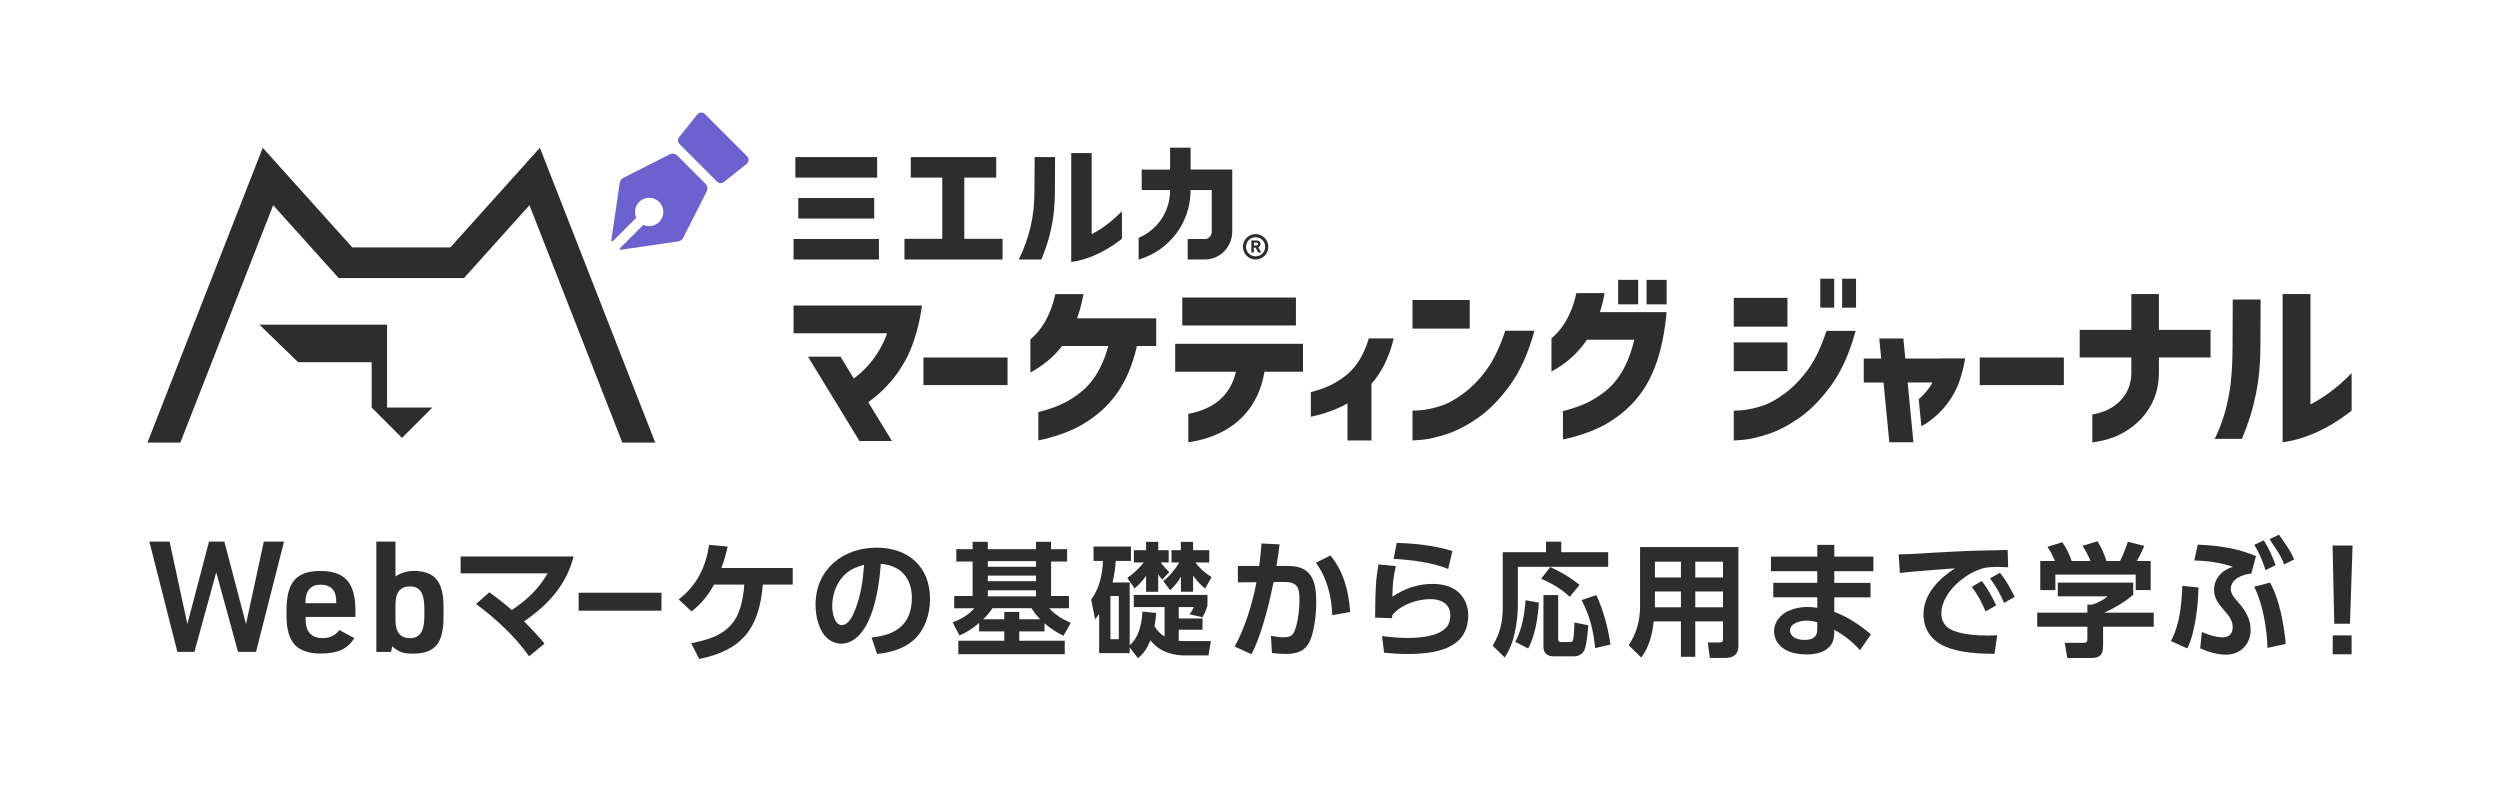 <?xml version="1.0" encoding="UTF-8"?><svg id="_レイヤー_2" xmlns="http://www.w3.org/2000/svg" viewBox="0 0 671.01 214.22"><defs><style>.cls-1{fill:none;}.cls-2{fill:#6c61ce;}.cls-3{fill:#2d2d2d;}</style></defs><g id="_ロゴ"><g><rect class="cls-1" width="671.01" height="214.22"/><g><g><polygon class="cls-3" points="103.89 87.14 69.62 87.14 80.01 97.21 99.76 97.21 99.76 109.39 107.9 117.53 116.04 109.39 103.89 109.39 103.89 87.14"/><polygon class="cls-3" points="73.32 55.08 90.9 74.63 124.54 74.63 142.11 55.08 167.04 118.8 175.87 118.8 144.91 39.66 120.87 66.41 94.56 66.41 70.52 39.66 39.57 118.8 48.4 118.8 73.32 55.08"/></g><g><path class="cls-3" d="M338.31,65.48c0-.31-.13-.55-.36-.72-.19-.15-.43-.22-.72-.22h-1.36v3.23h.67v-1.3h.49l.65,1.26,.03,.05h.79l-.78-1.4c.39-.17,.58-.47,.59-.89Zm-.75,.28c-.08,.08-.19,.12-.35,.12h-.66v-.75h.69c.14,0,.24,.03,.31,.08,.08,.05,.12,.14,.12,.27,0,.11-.04,.2-.11,.27Z"/><path class="cls-3" d="M337.01,62.83c-1.88,0-3.41,1.53-3.41,3.41s1.53,3.41,3.41,3.41,3.41-1.53,3.41-3.41-1.53-3.41-3.41-3.41Zm0,5.98c-1.42,0-2.57-1.15-2.57-2.57s1.15-2.57,2.57-2.57,2.57,1.15,2.57,2.57-1.15,2.57-2.57,2.57Z"/><polygon class="cls-3" points="258.82 47.67 267.39 47.67 267.39 42.16 244.46 42.16 244.46 47.67 252.91 47.67 252.91 64.1 242.76 64.1 242.76 69.65 269.09 69.65 269.09 64.1 258.82 64.1 258.82 47.67"/><rect class="cls-3" x="213.48" y="42.16" width="21.95" height="5.51"/><rect class="cls-3" x="212.99" y="64.14" width="22.92" height="5.51"/><rect class="cls-3" x="214.26" y="53.15" width="20.38" height="5.51"/><path class="cls-3" d="M277.64,51.6c0,6.44-1.33,12.18-4.19,18.06h6.04c2.48-5.83,3.65-11.64,3.65-18.06l.05-9.44h-5.49l-.05,9.44Z"/><path class="cls-3" d="M293.01,41.09h-5.49v29.23c1.19-.15,3.11-.52,5.49-1.47,2.34-.93,5.13-2.41,8.12-4.77v-7.39c-2.96,3.03-5.76,4.95-8.12,6.16v-21.76Z"/><path class="cls-3" d="M319.55,39.64h-5.49v5.88h-7.62v5.49h7.62v.11c0,5.6-3.33,10.53-8.45,12.73v5.84c8.34-2.51,13.94-9.97,13.94-18.57v-.11h5.69v11.14c0,1.11-.81,2-1.8,2h-4.66v5.49h4.66c4.02,0,7.3-3.36,7.3-7.5v-16.63h-11.18v-5.88Z"/></g><g><path class="cls-3" d="M367.39,90.83c-2.14,7.24-5.72,9.99-9.12,11.95-2.13,1.23-4.79,2.04-6.44,2.46v6.62c1.28-.27,5.94-1.34,9.66-3.5,.06-.03,.12-.07,.18-.11v9.98h6.44v-15.21c2.8-3.19,4.75-7.15,5.97-12.19h-6.7Z"/><path class="cls-3" d="M520.91,96.23h-9.52l-.52-5.39h-6.47l.52,5.37h0v.02s-4.68,0-4.68,0v6.44h5.31l1.55,16.04h6.47l-.9-9.35h0s-.06-.59-.06-.59c0,0,0,0,0,0l-.59-6.11h6.68c-.79,1.41-1.98,3.03-3.71,4.47l.71,7.29c4.82-2.68,8.58-7.21,10.34-12.45,.77-2.31,1.19-4.32,1.41-5.77h-6.53s0,.01,0,.02Z"/><path class="cls-3" d="M239.95,82h-26.96v7.45h25.12c-.88,2.54-3.31,8-8.95,12.13l-3.53-5.78-.04-.06h-8.72l13.78,22.57,.04,.06h8.72l-6.37-10.43c5.63-3.97,9.99-9.75,12.19-16.31,.25-.75,.49-1.52,.71-2.28,.87-3.05,1.3-5.6,1.5-7.2l.02-.15h-7.52Z"/><rect class="cls-3" x="247.85" y="95.96" width="22.58" height="7.4"/><rect class="cls-3" x="531.37" y="95.96" width="22.58" height="7.4"/><path class="cls-3" d="M272.63,93.53v-.09s-.02,.01-.04,.02l.04,.07Z"/><path class="cls-3" d="M290.82,78.94h-7.57c-1.38,6.24-3.95,9.84-6.69,12.15v8.81l.04,.07c3.43-1.87,6.24-4.21,8.46-7.1h12.42c-2.48,9.05-6.82,12.41-10.92,14.78-2.63,1.52-5.97,2.49-7.86,2.96v7.61c.92-.18,6.88-1.43,11.58-4.15,7.88-4.56,12.56-11.06,14.88-21.21h5.17v-7.42h-21.25c.73-2,1.32-4.16,1.74-6.51Z"/><path class="cls-3" d="M315.42,99.77h16.32c-.58,2.54-2.04,6.15-5.71,8.58-2.43,1.61-5.12,2.38-7.09,2.74v7.62c2.8-.38,7.21-1.4,11.26-4.09,6.57-4.36,8.58-11,9.19-14.85h10.34v-7.5h-34.31v7.5Z"/><rect class="cls-3" x="317.33" y="79.86" width="30.5" height="7.5"/><path class="cls-3" d="M599.22,93.23c0,8.76-.89,16.57-4.78,24.57h7.29c3.38-7.94,4.97-15.83,4.97-24.57l.06-12.84h-7.48l-.06,12.84Z"/><path class="cls-3" d="M620.14,108.54v-29.61h-7.48v39.78c1.61-.2,4.23-.71,7.48-2,3.19-1.26,6.98-3.28,11.05-6.5v-10.06c-4.03,4.13-7.84,6.74-11.05,8.39Z"/><path class="cls-3" d="M439.87,83.78h-10.44c.51-1.6,.93-3.3,1.25-5.11h-7.57c-1.38,6.24-3.95,9.84-6.69,12.15v8.81l.04,.07c3.97-2.16,7.1-4.96,9.47-8.51h12.72c-2.41,10.13-6.98,13.7-11.29,16.19-2.63,1.52-5.97,2.49-7.86,2.96v7.61c.92-.18,6.88-1.43,11.58-4.15,8.24-4.77,12.99-11.65,15.19-22.61,.46-2.29,.81-4.76,1.06-7.42h-7.46Z"/><rect class="cls-3" x="434.31" y="75.11" width="5.38" height="6.58"/><rect class="cls-3" x="441.95" y="75.11" width="5.38" height="6.58"/><path class="cls-3" d="M398.94,99.34c-1.92,2.58-4.01,4.7-6.28,6.37-2.26,1.67-4.42,2.81-6.47,3.4-2.05,.59-3.73,.93-5.05,1.01-1.31,.08-1.99,.11-2.02,.07v8.02s.89-.02,2.58-.17c1.69-.15,3.86-.65,6.52-1.5,2.66-.85,5.47-2.31,8.44-4.36,2.97-2.05,5.83-4.96,8.59-8.74,2.76-3.77,4.95-8.66,6.6-14.67h-7.83c-1.48,4.46-3.17,7.98-5.09,10.56Z"/><rect class="cls-3" x="379.12" y="80.52" width="15.36" height="7.68"/><rect class="cls-3" x="465.35" y="79.95" width="14.41" height="7.72"/><rect class="cls-3" x="488.57" y="74.81" width="3.74" height="7.77"/><rect class="cls-3" x="465.35" y="91.9" width="14.41" height="7.72"/><path class="cls-3" d="M485.15,99.36c-1.92,2.58-4.01,4.7-6.27,6.37-2.26,1.67-4.42,2.8-6.47,3.39-2.05,.59-3.73,.93-5.04,1.01-1.31,.08-1.98,.11-2.02,.07v8.02s.89-.02,2.58-.17c1.69-.15,3.86-.65,6.52-1.5,2.66-.85,5.47-2.3,8.44-4.35,2.97-2.05,5.83-4.96,8.58-8.73,2.75-3.77,4.95-8.66,6.59-14.66h-7.82c-1.48,4.46-3.17,7.98-5.09,10.55Z"/><rect class="cls-3" x="494.43" y="74.81" width="3.74" height="7.77"/><path class="cls-3" d="M579.47,78.93h-7.41v9.6h-13.86v7.42h13.86v4.13c0,6.56-5.02,9.99-9.35,10.95l-1.13,.21v7.53l2.53-.47,.11-.02c7.58-1.64,15.24-7.91,15.24-18.2v-4.13h13.86v-7.42h-13.86v-9.6Z"/></g><g><path class="cls-3" d="M47.6,174.96l-7.51-29.59h5.42l4.78,22.12,5.81-22.12h4.12l5.81,22.12,4.78-22.12h5.42l-7.51,29.59h-4.83l-5.85-21.34-5.86,21.34h-4.58Z"/><path class="cls-3" d="M82.03,165.59v.65c0,3.36,1.54,5.03,4.61,5.03,1.9,0,3.38-.72,4.45-2.16l4.01,2.16c-.92,1.47-2.07,2.53-3.47,3.17-1.39,.64-3.25,.97-5.57,.98-3.21,0-5.55-.81-7-2.43-1.45-1.62-2.17-4.21-2.16-7.77v-1.5c0-3.7,.7-6.37,2.11-8.01,1.41-1.65,3.74-2.47,6.99-2.47s5.63,.82,7.13,2.47c1.5,1.65,2.26,4.32,2.27,8.01v1.86h-13.36Zm8.22-4.15c0-2.98-1.39-4.48-4.16-4.51-1.3-.01-2.31,.37-3.02,1.16s-1.08,1.9-1.08,3.35v.47h8.26v-.47Z"/><path class="cls-3" d="M101.01,174.96v-29.59h5.14v9.34c1.5-.98,3.14-1.47,4.9-1.47,2.81-.01,4.84,.74,6.1,2.25,1.26,1.51,1.89,3.94,1.89,7.29v3.1c0,3.37-.63,5.81-1.9,7.31-1.26,1.5-3.33,2.25-6.2,2.25-1.34,.01-2.39-.11-3.18-.38-.78-.27-1.61-.8-2.49-1.58l-.3,1.5h-3.97Zm12.89-9.43v-2.36c-.01-2.02-.33-3.48-.95-4.4-.62-.91-1.59-1.37-2.91-1.37-2.6,0-3.9,1.62-3.89,4.86v4.18c0,3.23,1.3,4.84,3.89,4.84,1.32,0,2.29-.46,2.91-1.39,.62-.93,.94-2.38,.95-4.36Z"/><path class="cls-3" d="M146.99,153.88h-23.36v-4.52h30.32c-1.94,7.7-6.86,13-13.29,17.42,1.98,1.98,3.71,3.82,5.48,5.97l-4.13,3.39c-3.89-5.48-8.9-10.04-14.24-14.03l3.57-3.14c2.08,1.48,4.1,3.07,6.04,4.77,4.1-2.79,7.1-5.55,9.61-9.86Z"/><path class="cls-3" d="M177.54,159.09v4.82h-22.23v-4.82h22.23Z"/><path class="cls-3" d="M187.67,176.88l-2.16-4.24c4.45-.88,8.8-2.05,11.55-6.01,1.84-2.69,2.47-6.54,2.72-9.72h-8.13c-1.63,2.93-3.39,5.12-6.04,7.21l-3.43-3.25c4.91-3.82,7.21-8.59,8.16-14.63l4.98,.46c-.42,1.8-1.02,4.03-1.7,5.76h19.15v4.45h-8.02c-.99,11.63-5.41,17.6-17.1,19.97Z"/><path class="cls-3" d="M233.94,171.1c6.58-.62,10.81-3.6,10.81-10.64,0-5.3-3.05-8.76-8.35-9.11-.35,5.33-1.49,12.75-4.4,17.32-1.39,2.18-3.46,4.09-6.24,4.09-2.32,0-4.37-1.56-5.37-3.64-1.04-2.11-1.49-4.47-1.49-6.82,0-9.42,7.31-15.31,16.35-15.31,8.56,0,14.38,5.09,14.38,13.82,0,4.12-1.45,8.49-4.68,11.22-2.63,2.22-6.2,3.15-9.53,3.5l-1.49-4.43Zm-8.35-15.55c-1.49,2.04-2.22,4.64-2.22,7.17,0,1.59,.52,5.06,2.6,5.06,1.84,0,3.05-2.77,3.6-4.23,1.56-4.09,2.01-7.66,2.36-11.95-2.7,.76-4.61,1.59-6.34,3.95Z"/><path class="cls-3" d="M280.38,169.47h-6.81v2.5h12.21v3.62h-28.57v-3.62h12.34v-2.5h-6.75v-2.27c-1.78,1.55-3.13,2.4-5.27,3.36l-1.84-3.52c2.17-.79,4.31-2.01,5.82-3.78h-5.4v-3.29h4.94v-9.25h-4.38v-3.32h4.38v-1.97h4.08v1.97h12.93v-1.97h4.05v1.97h4.31v3.32h-4.31v9.25h4.8v3.29h-5.3c1.81,1.91,3.39,2.86,5.79,3.92l-1.97,3.46c-2.07-1.05-3.29-1.84-5.07-3.32v2.17Zm-3.52-6.22h-10.47c-.82,1.18-1.45,1.94-2.5,2.96h5.66v-1.97h4.02v1.97h5.63c-.99-1.02-1.58-1.74-2.34-2.96Zm-11.72-12.64v1.51h12.93v-1.51h-12.93Zm0,3.88v1.51h12.93v-1.51h-12.93Zm0,3.95v1.61h12.93v-1.61h-12.93Z"/><path class="cls-3" d="M306.64,164.14l3.69,.39c-.1,1.32-.2,2.27-.46,3.55,.69,1.15,1.55,2.07,2.7,2.76v-7.9h-8.26v-3.26h19.78v2.86c-.33,1.15-.76,2.11-1.32,3.13l-3.49-.79c.49-.66,.82-1.15,1.12-1.94h-4.02v3.06h6.38v3.03h-6.38v2.96c.56,.07,1.15,.07,1.74,.07h6.88l-.63,3.85h-6.65c-2.01,0-4.34-.56-6.09-1.55-1.12-.63-2.04-1.51-2.86-2.5-.76,1.97-1.68,3.42-3.32,4.8l-2.24-2.9v1.55h-8.19v-10.47c-.36,.49-.72,.95-1.09,1.38l-1.05-5.3c2.17-2.9,3.06-6.78,3.16-10.37h-2.53v-3.85h10.04v3.85h-4.08c-.13,2.14-.39,3.72-.86,5.79h4.61v16.82c2.53-2.07,3.26-5.96,3.42-9.05Zm-8.59-4.15v11.58h2.24v-11.58h-2.24Zm6.48-2.04l-1.97-2.83c1.68-1.15,3.16-2.57,4.44-4.15h-2.67v-3.29h3.29v-2.24h3.26v2.24h2.8v3.29h-2.14c.79,1.02,1.35,1.68,2.3,2.6l-1.88,2.01c-.46-.53-.72-.89-1.09-1.45v4.71h-3.26v-4.28c-.89,1.32-1.91,2.34-3.09,3.39Zm9.54,.49l-1.84-2.5c1.68-1.28,3.26-3.16,4.28-4.97h-2.07v-3.29h2.5v-2.24h3.29v2.24h4.34v3.29h-3.75c1.28,1.65,2.6,2.83,4.38,3.92l-1.74,3.09c-1.35-1.15-2.21-2.04-3.23-3.49v4.34h-3.26v-4.05c-.76,1.38-1.78,2.53-2.9,3.65Z"/><path class="cls-3" d="M339.15,167.15c-.8,2.67-1.94,6.03-3.26,8.45l-4.5-2.08c2.74-4.82,4.85-11.81,5.85-17.25l-4.99,.03v-4.4h5.72c.28-2.01,.48-3.98,.62-6.03l4.85,.24c-.24,1.94-.52,3.88-.83,5.79h3.12c6.44,0,7.55,4.16,7.55,9.73,0,3.01-.45,7.55-1.66,10.32-1.25,2.84-3.57,3.57-6.48,3.57-1.25,0-2.49-.07-3.74-.24l-.28-4.64c1.11,.24,2.29,.42,3.43,.42,2.25,0,2.77-.94,3.33-2.91,.62-2.18,.9-4.78,.9-7.07,0-3.5-.55-4.92-4.33-4.88l-2.63,.03c-.87,4.23-1.42,6.76-2.67,10.91Zm23.25-2.88l-4.82,.83c-.17-4.99-1.39-10.01-4.4-14.07l3.91-1.94c3.57,4.26,4.92,9.73,5.3,15.17Z"/><path class="cls-3" d="M374.66,151.94c-.76,3.15-.87,5.02-.94,8.21,3.29-2.18,6.79-3.43,10.77-3.43,2.49,0,5.3,.59,7.14,2.39,1.59,1.59,2.46,3.71,2.46,5.96,0,9.28-9.11,10.46-16.42,10.46-2.04,0-4.12-.14-6.17-.35l-.55-4.47c2.29,.31,4.61,.52,6.89,.52,3.19,0,8.04-.38,10.32-2.77,.8-.87,1.11-2.15,1.11-3.29,0-3.15-2.53-4.37-5.3-4.37-3.6,0-7.9,1.45-10.25,4.26-.03,.28-.07,.59-.1,.87l-4.54-.17c.03-3.33,.07-6.69,.31-10.01,.14-1.42,.38-2.84,.59-4.26l4.68,.45Zm15.17-4.05l-1.14,4.82c-4.33-1.77-9.98-2.46-14.62-2.7l.8-4.3c5.27,.17,9.94,.69,14.97,2.18Z"/><path class="cls-3" d="M419.04,145.38v2.83h12.6v3.92h-24.25v10.66c0,2.21-.33,4.84-.82,7.01-.53,2.5-1.32,4.51-2.7,6.68l-3.23-3.16c1.97-3.32,2.7-6.32,2.7-10.14v-14.97h11.62v-2.83h4.08Zm-12.34,26.89c1.81-3.32,2.5-7.44,2.76-11.16l3.59,.63c-.26,3.85-.99,8.95-2.9,12.31l-3.46-1.78Zm17.25-15.27l-2.63,3.19c-2.44-2.3-4.67-3.49-7.67-4.87l2.44-3.13c2.8,1.28,5.46,2.83,7.87,4.8Zm-5.73,2.7v11.85c0,.63,.36,.79,.92,.79h2.27c.99,0,.99-.72,1.18-5.27l3.72,.76c-.13,1.51-.43,5.4-1.05,6.65-.56,1.12-1.55,1.68-2.83,1.68h-5.46c-1.58,0-2.7-.82-2.7-2.5v-13.95h3.95Zm14.02,13.3l-4.08,.95c-.66-5.36-1.25-8.03-3.65-12.9l3.95-1.32c1.88,4.02,3.19,8.89,3.78,13.26Z"/><path class="cls-3" d="M466.6,173.36c0,2.34-1.38,3.23-3.59,3.23h-4.08l-.56-4.15h3.26c.59,0,.82-.23,.82-.82v-4.84h-7.44v9.51h-3.85v-9.51h-7.31c-.36,3.52-1.18,6.78-3.32,9.71l-3.39-3.32c2.14-3.13,3.06-6.71,3.06-10.47v-15.86h26.39v26.53Zm-22.41-22.61v4.25h6.98v-4.25h-6.98Zm0,8v4.25h6.98v-4.25h-6.98Zm10.83-8v4.25h7.44v-4.25h-7.44Zm0,8v4.25h7.44v-4.25h-7.44Z"/><path class="cls-3" d="M502.83,149.41v3.91h-10.5v3.12h9.73v3.88h-9.73v3.91c3.71,1.39,6.83,3.5,9.84,6.03l-2.94,4.26c-2.04-2.29-4.19-3.98-6.89-5.47l-.03,1.21c-.14,4.16-3.88,5.4-7.41,5.4-1.97,0-4.43-.38-6.06-1.49-1.66-1.14-2.67-2.7-2.67-4.75,0-2.53,1.8-4.61,4.05-5.54,1.56-.66,3.22-.97,4.92-.97,.94,0,1.7,.1,2.63,.24v-2.84h-11.81v-3.88h11.81v-3.12h-12.44v-3.91h12.44v-3.15h4.57v3.15h10.5Zm-18.01,17.18c-1.59,0-4.37,.62-4.37,2.67,0,.83,.59,1.56,1.28,1.94,.73,.42,1.84,.55,2.67,.55,1.94,0,3.36-.62,3.36-2.81v-1.91c-.97-.31-1.91-.45-2.94-.45Z"/><path class="cls-3" d="M519.01,148.34c3.98-.21,7.97-.45,11.95-.55,2.63-.07,5.27-.1,7.9-.17l.14,4.64c-1.04-.03-2.08-.1-3.12-.1-1.14,0-2.01,.07-3.15,.24-2.74,.73-4.88,1.97-7.03,3.81-2.46,2.18-4.64,5.13-4.64,8.52,0,2.25,1.25,3.78,3.29,4.57,2.67,1.07,6.62,1.28,9.46,1.28,.76,0,1.49-.03,2.25-.07l-.73,4.99c-4.23-.07-9.04-.24-13.03-1.87-3.78-1.56-6.03-4.61-6.03-8.76,0-5.4,4.16-9.6,8.45-12.33-2.67,.17-5.3,.42-7.97,.62-2.29,.17-4.54,.35-6.83,.62l-.31-4.99c3.15,0,6.27-.28,9.39-.45Zm12.89,7.62c1.63,2.01,2.77,4.19,3.88,6.51l-2.84,1.66c-1.07-2.56-2.04-4.37-3.71-6.62l2.67-1.56Zm4.89-2.22c1.7,2.08,2.77,4.09,3.95,6.48l-2.84,1.59c-1.14-2.6-2.08-4.3-3.78-6.58l2.67-1.49Z"/><path class="cls-3" d="M572.58,159.6c-2.07,1.88-5.23,3.69-7.77,4.84h13.26v3.78h-13.59v5c0,2.37-.72,3.39-3.23,3.39h-6.38l-.69-4.08h4.8c1.15,0,1.28-.13,1.28-1.28v-3.03h-13.46v-3.78h13.46v-2.17h1.35c1.42-.46,2.96-1.22,4.08-2.21h-13.36v-3.69h20.24v3.23Zm-23.04-12.84l3.98-1.22c1.15,1.58,1.88,3.19,2.53,5.04h5.04c-.63-1.51-1.22-2.73-2.14-4.08l4.02-1.22c1.12,1.81,1.78,3.29,2.4,5.3h3.65c.89-1.65,1.51-3.42,2.11-5.17l4.41,1.12c-.66,1.51-1.18,2.63-2.01,4.05h3.72v7.8h-4.02v-4.15h-21.56v4.15h-4.05v-7.8h3.95c-.69-1.51-1.09-2.44-2.04-3.82Z"/><path class="cls-3" d="M587.08,174.04l-4.4-1.97c2.42-4.57,2.84-9.73,3.08-14.83l4.33,.45c-.14,4.88-.83,11.95-3.01,16.35Zm18.43-24.77l-1.25,4.68c-2.22,.17-5.51,1.42-5.51,4.12,0,1.49,1.18,2.63,2.11,3.71,1.84,2.11,3.22,4.4,3.22,7.28,0,3.85-2.74,6.65-6.58,6.65-2.42,0-4.75-.73-6.96-1.7l.45-4.4c1.73,.76,3.67,1.45,5.61,1.45,1.66,0,2.67-1,2.67-2.67,0-1.91-1.07-3.19-2.53-4.85-1.32-1.56-2.49-3.01-2.49-5.2,0-3.08,2.22-5.4,5.06-6.2-3.15-1.14-6.96-1.63-10.36-1.7l.94-4.26c5.34,.21,10.71,.97,15.62,3.08Zm8,23.56l-4.92,1.07c-.1-5.06-1.25-11.92-3.57-16.42l4.26-1.11c2.53,4.4,3.78,11.43,4.23,16.46Zm-5.92-27.82c1.45,2.25,2.25,4.19,3.19,6.69l-2.7,1.32c-.83-2.63-1.59-4.4-3.01-6.79l2.53-1.21Zm4.1-1.52c1.49,2.29,3.11,4.19,4.05,6.69l-2.7,1.32c-.83-2.63-2.45-4.4-3.87-6.79l2.53-1.21Z"/><path class="cls-3" d="M626.53,167.41l-.46-20.98h5.37l-.7,20.98h-4.21Zm-.42,8.2v-5.07h5.07v5.07h-5.07Z"/></g><g><path class="cls-2" d="M192.49,48.76l-10.12-10.12c-.49-.49-.53-1.26-.1-1.8l4.89-6.13c.5-.63,1.44-.68,2.02-.11l11.35,11.35c.57,.57,.52,1.51-.11,2.02l-6.13,4.89c-.54,.43-1.32,.39-1.8-.1Z"/><path class="cls-2" d="M166.34,49.08l-2.26,15.39c-.04,.25,.27,.41,.45,.23l6.24-6.24c-.73-1.62-.27-3.65,1.39-4.76,1.26-.83,2.97-.81,4.21,.04,2.02,1.4,2.2,4.19,.55,5.84-1.15,1.15-2.85,1.41-4.25,.77l-6.24,6.24c-.18,.18-.03,.49,.23,.45l15.39-2.26c.57-.08,1.07-.44,1.33-.96l6.3-12.43c.35-.69,.22-1.52-.33-2.07l-7.55-7.55c-.55-.55-1.38-.68-2.07-.33l-12.43,6.3c-.52,.26-.88,.76-.96,1.33Z"/></g></g></g></g></svg>